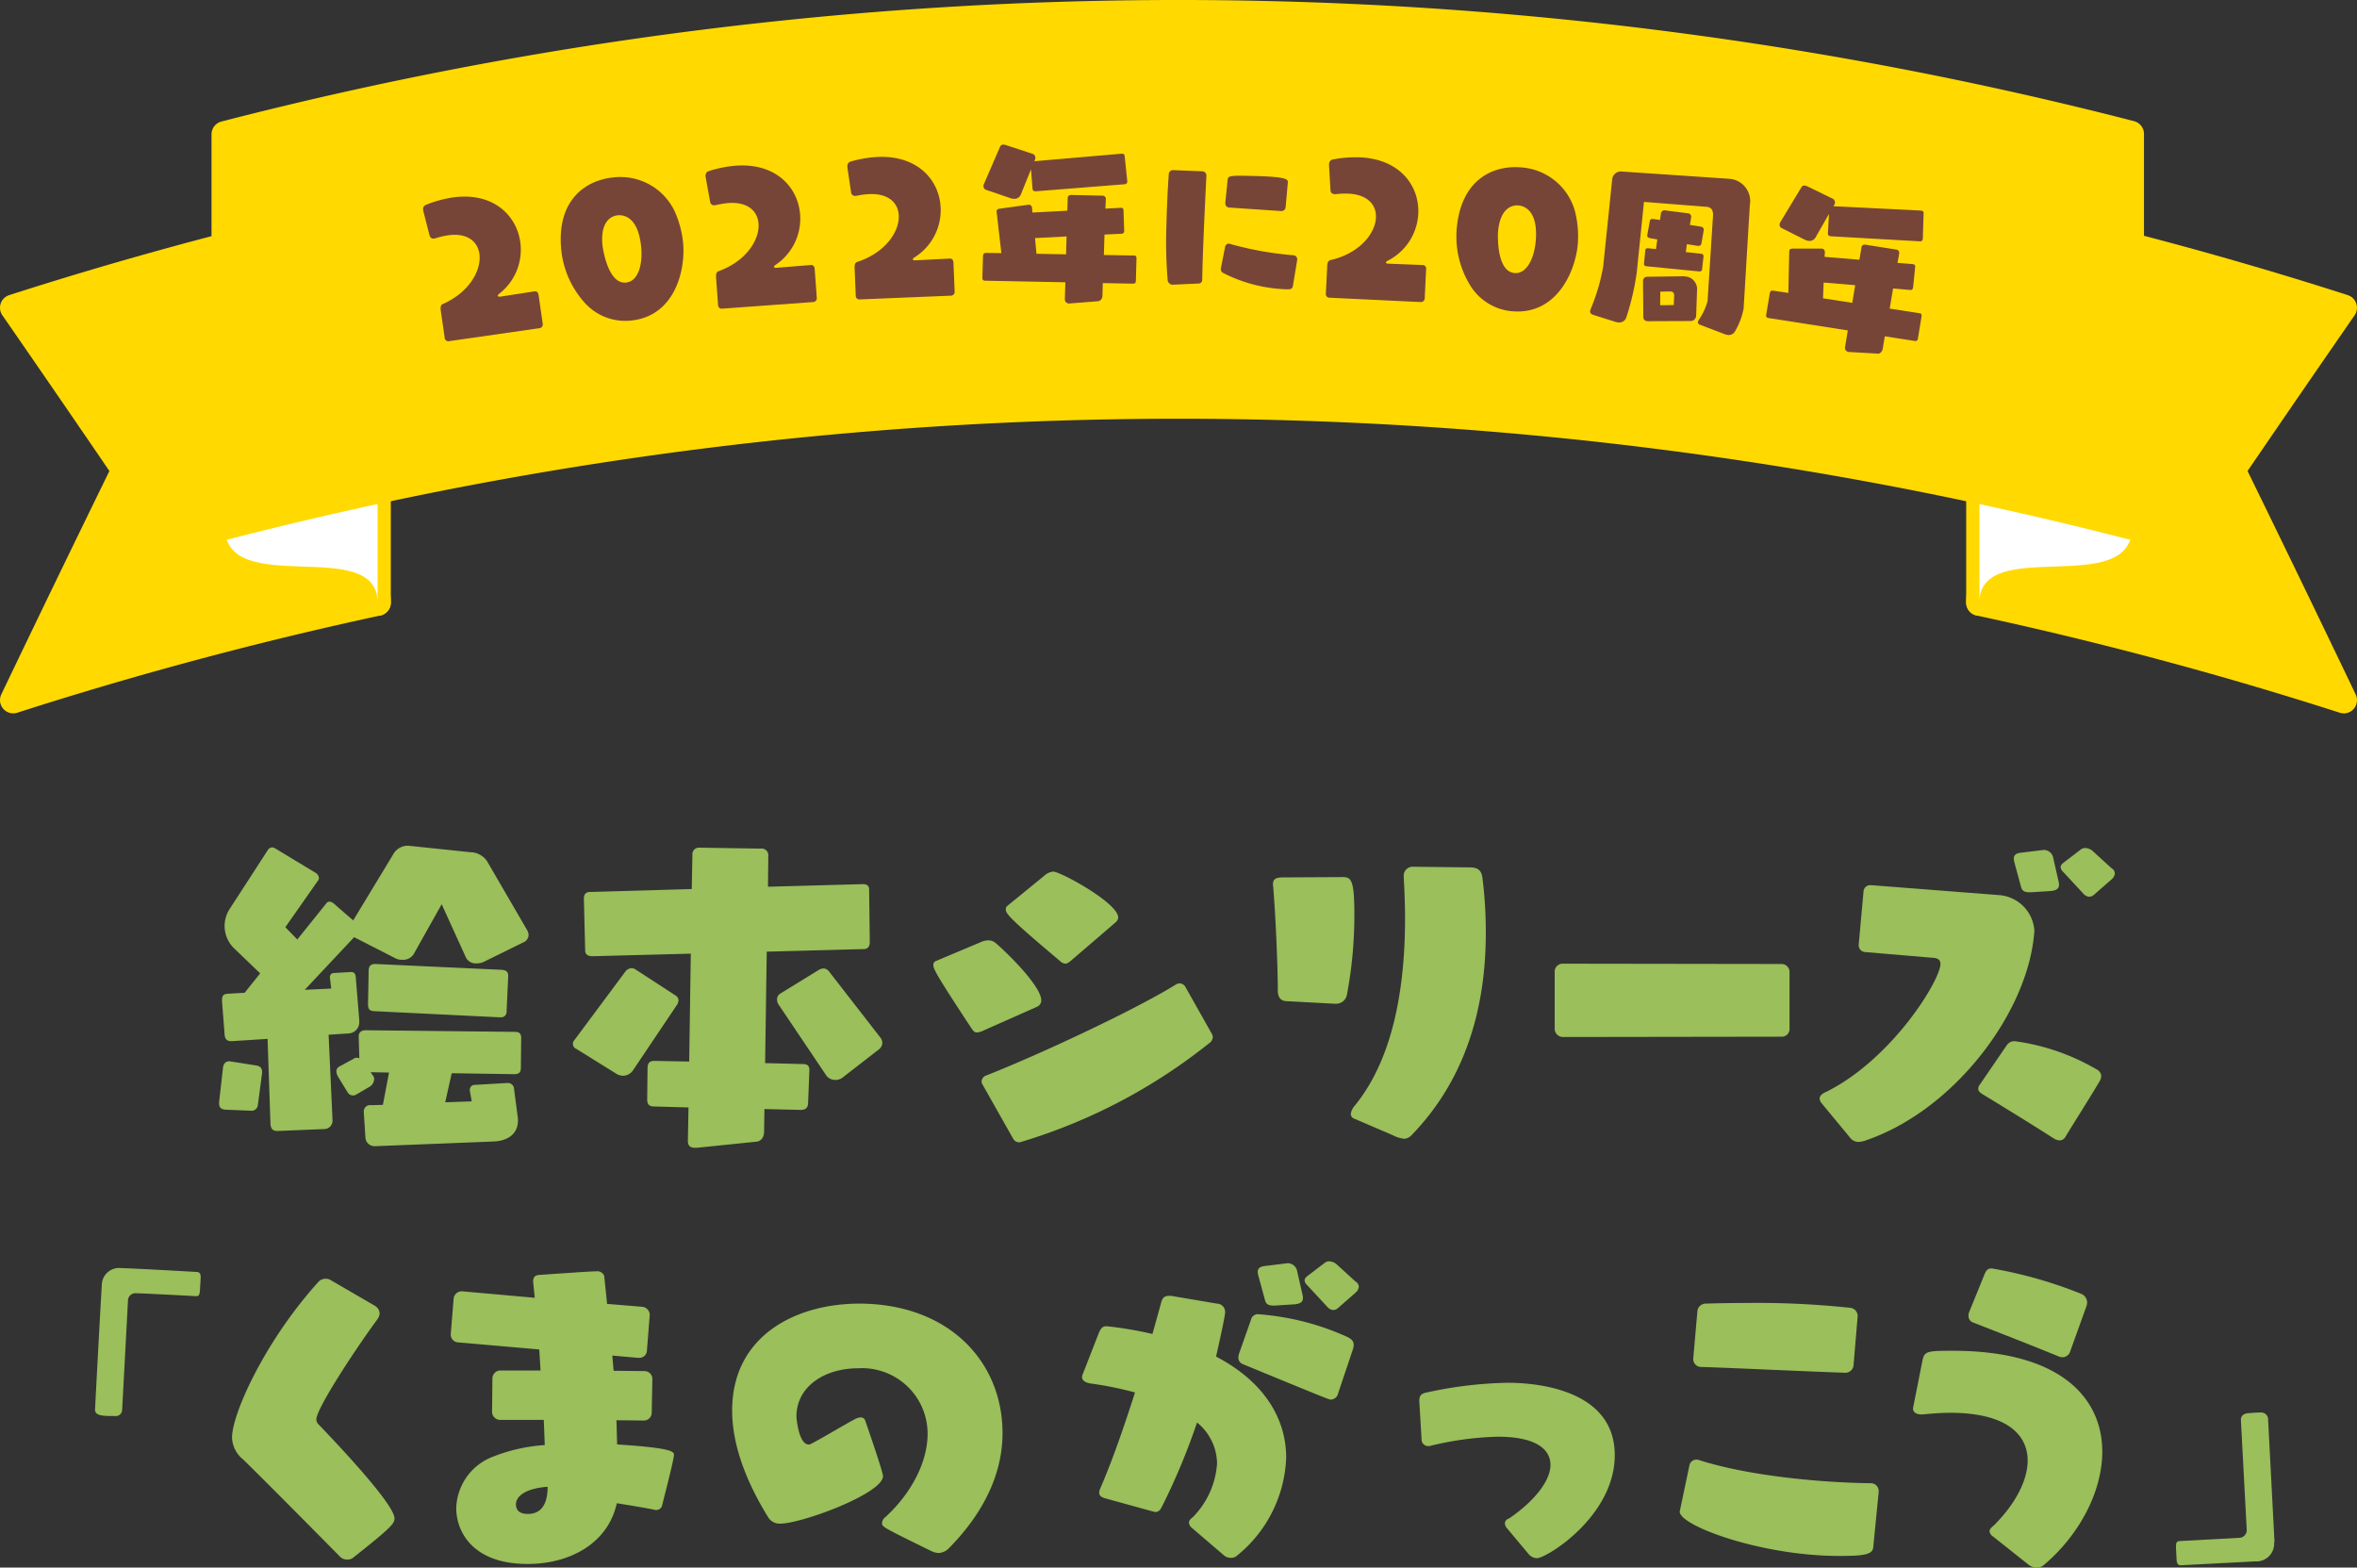 <svg xmlns="http://www.w3.org/2000/svg" xmlns:xlink="http://www.w3.org/1999/xlink" width="248.051" height="164.957" viewBox="0 0 248.051 164.957"><rect x="0" y="0" width="248.051" height="164.957" fill="#333333" stroke="none"/><defs><clipPath id="a"><rect width="248.051" height="75.067" transform="translate(0 0)" fill="none"/></clipPath><clipPath id="b"><rect width="229.367" height="75.957" transform="translate(0 -0.001)" fill="none"/></clipPath></defs><g transform="translate(-63 -6100)"><g transform="translate(63 6100)"><g clip-path="url(#a)"><path d="M246.659,73.674q-5.844-12.2-11.729-24.224,5.885-8.625,11.729-17.066Q235.6,28.829,224.4,25.93V55.42c.018,7.708-16.071.817-16.087,7.989q19.353,4.165,38.346,10.265" fill="#ffd900"/><path d="M246.658,75.067a1.393,1.393,0,0,1-.426-.067c-12.508-4.023-25.365-7.464-38.213-10.23a1.392,1.392,0,0,1-1.1-1.364c.011-4.865,5.1-5.037,9.184-5.176,5.1-.172,6.908-.622,6.9-2.807V25.93a1.392,1.392,0,0,1,1.741-1.349c7.47,1.934,14.985,4.112,22.337,6.476a1.394,1.394,0,0,1,.719,2.119c-3.752,5.42-7.54,10.93-11.267,16.389,3.811,7.789,7.637,15.694,11.378,23.507a1.393,1.393,0,0,1-1.257,2M210,62.349c11.424,2.5,22.844,5.532,34.014,9.024-3.41-7.1-6.878-14.256-10.332-21.312a1.394,1.394,0,0,1,.1-1.4c3.524-5.164,7.1-10.379,10.663-15.525-6.155-1.948-12.413-3.761-18.65-5.406V55.42c.013,5.269-5.54,5.457-9.594,5.6-3.681.124-5.538.381-6.2,1.334" fill="#ffd900"/><path d="M39.739,51.608v11.8c-.018-7.171-16.1-.281-16.087-7.989q8.013-2.073,16.087-3.811" fill="#ffd900"/><path d="M39.739,64.8a1.393,1.393,0,0,1-1.393-1.389c0-1.849-1.705-2.235-6.493-2.4-4.054-.137-9.606-.325-9.594-5.6A1.393,1.393,0,0,1,23.3,54.072c5.328-1.38,10.76-2.667,16.143-3.826a1.394,1.394,0,0,1,1.686,1.362v11.8A1.392,1.392,0,0,1,39.741,64.8ZM25.231,56.452c.576,1.311,2.545,1.637,6.716,1.779a19,19,0,0,1,6.4.926v-5.82c-4.377.962-8.777,2.007-13.115,3.115" fill="#ffd900"/><path d="M1.393,73.674Q7.237,61.47,13.122,49.45,7.238,40.825,1.393,32.384q11.056-3.555,22.259-6.454V55.42c-.018,7.708,16.07.817,16.087,7.989Q20.386,67.574,1.393,73.674" fill="#ffd900"/><path d="M1.393,75.067A1.393,1.393,0,0,1,.137,73.073c3.734-7.8,7.56-15.7,11.377-23.508-3.747-5.488-7.535-11-11.266-16.388a1.394,1.394,0,0,1,.719-2.12c7.352-2.363,14.867-4.542,22.336-6.475a1.391,1.391,0,0,1,1.742,1.348V55.42c0,2.188,1.8,2.638,6.9,2.811,4.087.138,9.173.31,9.185,5.175a1.394,1.394,0,0,1-1.1,1.365C27.184,67.536,14.327,70.978,1.819,75a1.388,1.388,0,0,1-.426.067M3.609,33.139c3.539,5.12,7.121,10.334,10.663,15.525a1.393,1.393,0,0,1,.1,1.4c-3.46,7.067-6.929,14.222-10.332,21.311,11.169-3.492,22.589-6.522,34.013-9.024-.663-.952-2.519-1.21-6.2-1.334-4.054-.137-9.606-.325-9.594-5.6V27.733c-6.237,1.645-12.494,3.459-18.65,5.406" fill="#ffd900"/><path d="M208.313,51.608v11.8c.016-7.172,16.106-.281,16.087-7.989q-8.013-2.073-16.087-3.811" fill="#d22328"/><path d="M208.312,64.8h0a1.392,1.392,0,0,1-1.391-1.392v-11.8a1.393,1.393,0,0,1,1.686-1.361c5.382,1.158,10.814,2.445,16.143,3.825a1.394,1.394,0,0,1,1.044,1.345c.013,5.273-5.54,5.461-9.594,5.6-4.785.161-6.487.548-6.493,2.394v0a1.393,1.393,0,0,1-1.393,1.389m1.393-11.464v5.82a18.948,18.948,0,0,1,6.4-.926c4.171-.142,6.141-.468,6.716-1.779-4.339-1.108-8.738-2.153-13.115-3.115" fill="#ffd900"/><path d="M39.739,51.608v11.8c-.018-7.171-16.1-.281-16.087-7.989q8.013-2.073,16.087-3.811" fill="#fff"/><path d="M208.313,51.608v11.8c.016-7.172,16.106-.281,16.087-7.989q-8.013-2.073-16.087-3.811" fill="#fff"/><path d="M224.244,14.1v41.28a400.606,400.606,0,0,0-200.592.041V14.139a400.606,400.606,0,0,1,200.592-.04" fill="#ffd900"/><path d="M23.652,56.812a1.393,1.393,0,0,1-1.393-1.392V14.139A1.394,1.394,0,0,1,23.3,12.791a402.972,402.972,0,0,1,201.289-.041,1.394,1.394,0,0,1,1.045,1.349v41.28a1.394,1.394,0,0,1-1.742,1.349A400.168,400.168,0,0,0,24,56.768a1.38,1.38,0,0,1-.349.044m1.393-41.593V53.625a402.951,402.951,0,0,1,197.806-.04V15.179a400.166,400.166,0,0,0-197.806.04" fill="#ffd900"/><path d="M47.191,35.911a.382.382,0,0,1-.391-.37l-.413-2.858c-.043-.3-.031-.583.22-.69,2.809-1.242,4.088-3.6,3.844-5.287-.192-1.325-1.3-2.232-3.322-1.94a7.906,7.906,0,0,0-1.205.281c-.035,0-.1.032-.189.045a.411.411,0,0,1-.524-.3l-.654-2.556-.015-.1a.5.5,0,0,1,.206-.546,12.391,12.391,0,0,1,2.872-.806c4.217-.61,6.721,1.821,7.131,4.662a5.866,5.866,0,0,1-2.232,5.481c-.094.085-.139.145-.132.2.011.07.123.107.21.095l.017,0,3.654-.564c.21-.03.374.124.409.368l.439,3.032a.4.4,0,0,1-.323.474Z" fill="#774537"/><path d="M61.435,31.748a9.772,9.772,0,0,1-2.356-5.342c-.579-5.443,2.66-7.434,5.373-7.722a6.326,6.326,0,0,1,6.511,3.467,10.7,10.7,0,0,1,.917,3.3c.311,2.923-.835,7.788-5.421,8.276a5.731,5.731,0,0,1-5.024-1.979M67.468,25.9c-.329-3.1-1.839-3.309-2.469-3.242-.77.082-1.848.763-1.589,3.2,0,.017.506,4.088,2.483,3.877,1.3-.138,1.774-1.958,1.575-3.831" fill="#774537"/><path d="M75.934,32.485a.383.383,0,0,1-.364-.4l-.21-2.878c-.022-.3.01-.583.268-.672,2.888-1.04,4.328-3.3,4.2-5-.1-1.333-1.139-2.316-3.175-2.167a7.982,7.982,0,0,0-1.221.195c-.035,0-.1.025-.191.032a.412.412,0,0,1-.5-.334l-.472-2.594-.007-.1a.5.5,0,0,1,.243-.53,12.362,12.362,0,0,1,2.92-.6c4.246-.311,6.571,2.289,6.78,5.15A5.865,5.865,0,0,1,81.6,27.89c-.1.078-.15.135-.146.187.005.071.115.116.2.109h.018l3.682-.3c.211-.016.364.149.382.395l.223,3.053a.4.4,0,0,1-.355.449Z" fill="#774537"/><path d="M90.412,31.511a.383.383,0,0,1-.352-.408l-.12-2.883c-.012-.3.029-.582.29-.663,2.918-.949,4.429-3.16,4.358-4.865-.056-1.336-1.067-2.351-3.106-2.266a7.98,7.98,0,0,0-1.226.157c-.035,0-.1.022-.193.026a.413.413,0,0,1-.49-.35l-.39-2.607,0-.106a.5.5,0,0,1,.26-.521,12.357,12.357,0,0,1,2.937-.51c4.254-.177,6.5,2.494,6.615,5.359A5.862,5.862,0,0,1,96.215,27.1c-.1.075-.153.13-.151.183,0,.07.111.118.2.115h.017l3.69-.189c.211-.009.359.161.369.407l.128,3.059a.4.4,0,0,1-.369.438Z" fill="#774537"/><path d="M116.06,29.79l-.04,1.355a.575.575,0,0,1-.417.549l-3.041.241h-.036a.434.434,0,0,1-.461-.4l.053-1.831-8.412-.166c-.229,0-.317-.085-.32-.3V29.19l.067-2.236c.015-.264.12-.335.348-.338l1.584.021-.5-4.341V22.26c0-.193.1-.265.314-.3l3.04-.416h.035a.344.344,0,0,1,.337.331l.04.492,3.676-.193.04-1.338c0-.211.155-.318.384-.32l3.273.074a.338.338,0,0,1,.355.331v.035l-.044,1,1.583-.086h.053a.245.245,0,0,1,.266.279l.073,2.11c0,.229-.085.335-.278.337l-1.794.088-.067,2.147,3.15.058c.211,0,.282.085.284.3l-.066,2.341c0,.229-.067.317-.313.32Zm-7.024-9.663h-.053c-.211,0-.3-.086-.32-.279l-.16-2.022-1.066,2.632a.717.717,0,0,1-.7.464,1.294,1.294,0,0,1-.44-.084l-2.56-.873a.4.4,0,0,1-.232-.385.545.545,0,0,1,.05-.229l1.687-3.9a.352.352,0,0,1,.35-.232.8.8,0,0,1,.282.051l2.806.923a.447.447,0,0,1,.286.437.533.533,0,0,1-.034.159l-.068.177,9.159-.792h.053c.176,0,.264.067.284.261l.271,2.6v.053a.27.27,0,0,1-.261.3Zm3.212,4.755-3.324.172.157,1.653,3.115.058Z" fill="#774537"/><path d="M123.389,29.961a.546.546,0,0,1-.5-.435,48.923,48.923,0,0,1-.132-5.864c.037-1.618.113-3.43.244-5.345a.444.444,0,0,1,.449-.413l3.1.123a.444.444,0,0,1,.412.449s-.349,6.892-.421,10.059l-.02.9a.377.377,0,0,1-.361.4Zm12.67.162c-.061.333-.36.326-.659.32a15.7,15.7,0,0,1-6.6-1.681.484.484,0,0,1-.325-.429l0-.053.456-2.3a.411.411,0,0,1,.378-.343.207.207,0,0,1,.1.02,35.024,35.024,0,0,0,6.767,1.208.424.424,0,0,1,.342.448v.035Zm-6.731-8.284a.436.436,0,0,1-.378-.431v-.035l.25-2.494c.044-.4.4-.414,2.543-.365,3.747.084,3.794.349,3.787.683v.036l-.235,2.617a.444.444,0,0,1-.466.359Z" fill="#774537"/><path d="M139.849,31.325a.383.383,0,0,1-.313-.438l.14-2.883c.014-.3.081-.577.348-.635,2.993-.683,4.7-2.75,4.78-4.455.065-1.336-.851-2.437-2.89-2.536a7.8,7.8,0,0,0-1.235.046c-.036,0-.107.012-.2.007-.193-.009-.437-.074-.456-.392l-.154-2.632.005-.106a.5.5,0,0,1,.306-.5,12.421,12.421,0,0,1,2.972-.243c4.254.206,6.246,3.07,6.107,5.935a5.867,5.867,0,0,1-3.236,4.953c-.109.064-.164.115-.167.167,0,.071.1.129.188.133h.017l3.693.144a.374.374,0,0,1,.331.439l-.148,3.058a.4.4,0,0,1-.407.4Z" fill="#774537"/><path d="M154.664,29.926a9.765,9.765,0,0,1-1.372-5.673c.394-5.457,3.933-6.843,6.653-6.646a6.323,6.323,0,0,1,5.791,4.563,10.7,10.7,0,0,1,.319,3.409c-.212,2.931-2.2,7.515-6.8,7.183a5.729,5.729,0,0,1-4.593-2.836m6.97-4.683c.224-3.106-1.223-3.581-1.855-3.626-.772-.056-1.953.423-2.129,2.862,0,.018-.226,4.111,1.756,4.255,1.3.093,2.093-1.614,2.228-3.491" fill="#774537"/><path d="M178.914,34.175a.272.272,0,0,1-.218-.3.621.621,0,0,1,.073-.2,6.294,6.294,0,0,0,.938-2l0-.035.57-8.928c.039-.579-.177-.9-.65-.948l-.035,0-6.581-.518-.761,7.441a27.381,27.381,0,0,1-1.1,4.721.773.773,0,0,1-.864.517.975.975,0,0,1-.226-.04l-2.368-.744c-.223-.075-.37-.195-.35-.4a.922.922,0,0,1,.056-.207,20.7,20.7,0,0,0,1.32-4.469l.95-9.191a.912.912,0,0,1,.965-.826l11.155.753.123.011a2.353,2.353,0,0,1,2.24,2.783l-.65,10.83,0,.035a7.463,7.463,0,0,1-.948,2.472.776.776,0,0,1-.738.317,1.408,1.408,0,0,1-.242-.059Zm-5.481-.375-.087-.009a.409.409,0,0,1-.4-.393l-.036-3.8.006-.053a.426.426,0,0,1,.412-.419l3.665-.05a1.794,1.794,0,0,1,.3.012,1.344,1.344,0,0,1,1.3,1.524l-.085,2.5-.007.07a.578.578,0,0,1-.588.6Zm-.143-5.779c-.21-.02-.288-.134-.272-.292l.138-1.419c.015-.157.143-.2.353-.177l.771.075.134-1.013-.73-.124c-.191-.037-.342-.122-.327-.28l0-.034.267-1.478c.038-.208.149-.25.324-.233l.07.006.68.1.1-.7a.371.371,0,0,1,.42-.313l2.445.309a.363.363,0,0,1,.318.367l0,.036-.133.818,1.132.181c.226.04.338.156.319.349l0,.035-.242,1.392a.3.3,0,0,1-.36.247l-.035,0-1.132-.181-.117.837,1.592.173c.211.021.288.135.271.309l-.144,1.3c-.019.193-.133.27-.325.251Zm2.9,3.112c.008-.265-.1-.434-.327-.457l-.07-.006-1.063.02-.016,1.431,1.434-.019Z" fill="#774537"/><path d="M198.357,35.389l-.223,1.338c-.051.26-.276.5-.487.488l-3.047-.173-.035-.005a.434.434,0,0,1-.4-.459l.3-1.806-8.313-1.3c-.227-.028-.3-.126-.277-.336l.007-.052.368-2.206c.051-.26.165-.316.392-.287l1.566.234.093-4.37,0-.035c.024-.192.138-.248.352-.257h3.069l.035,0a.345.345,0,0,1,.289.373l-.027.494,3.668.305.221-1.32c.026-.21.2-.3.424-.266l3.233.516a.338.338,0,0,1,.307.376l0,.036-.178.988,1.579.129.053.007a.246.246,0,0,1,.226.312l-.213,2.1c-.029.227-.129.32-.321.3l-1.79-.156-.357,2.118,3.114.484c.209.026.268.122.241.332l-.381,2.31c-.029.227-.11.306-.354.275ZM192.7,24.865l-.053-.007c-.209-.027-.285-.125-.279-.319l.115-2.026-1.412,2.464a.718.718,0,0,1-.756.366,1.318,1.318,0,0,1-.425-.143l-2.418-1.211a.4.4,0,0,1-.178-.413.541.541,0,0,1,.081-.22l2.2-3.641a.35.35,0,0,1,.378-.183.793.793,0,0,1,.273.088l2.656,1.294a.448.448,0,0,1,.224.472.521.521,0,0,1-.055.153l-.092.166,9.183.454.053.007c.174.022.253.1.246.3l-.083,2.614-.007.053a.268.268,0,0,1-.3.263Zm2.54,5.146-3.317-.279-.068,1.659,3.078.479Z" fill="#774537"/></g></g><g transform="translate(73 6189)"><g clip-path="url(#b)"><path d="M16.289,27.877l-2.516-.1c-.51-.034-.714-.238-.714-.646v-.17l.408-3.6c.068-.51.34-.679.68-.679.068,0,.17.033.238.033l2.584.408c.408.068.611.272.611.646v.17l-.441,3.332a.663.663,0,0,1-.748.612ZM40.868,12.239a1.619,1.619,0,0,1-.68.135,1.182,1.182,0,0,1-1.122-.544L36.483,6.153l-2.958,5.27a1.324,1.324,0,0,1-1.19.577,1.492,1.492,0,0,1-.748-.17L27.27,9.621l-5.2,5.541,2.788-.136L24.72,13.87V13.8a.411.411,0,0,1,.408-.408l1.734-.1h.1c.306,0,.442.17.476.51l.374,4.59v.136a1.185,1.185,0,0,1-1.156,1.224l-2.074.136.408,8.873v.1a.875.875,0,0,1-.884.952l-4.828.2h-.1c-.51,0-.68-.272-.714-.748l-.305-8.942-3.74.239h-.1c-.408,0-.646-.2-.68-.68l-.272-3.5V16.25c0-.544.2-.646.646-.68l1.734-.1,1.632-2.04-2.652-2.549a3.281,3.281,0,0,1-.544-4.25L18.193.442A.576.576,0,0,1,18.634.17a.837.837,0,0,1,.374.136l4.216,2.55a.692.692,0,0,1,.34.544.449.449,0,0,1-.1.271l-3.434,4.9,1.258,1.292,3.06-3.808a.377.377,0,0,1,.34-.17.706.706,0,0,1,.408.17l2.074,1.8,4.181-6.9A1.759,1.759,0,0,1,32.981,0c.1,0,.2.033.34.033L39.508.68a2.17,2.17,0,0,1,1.734.917l4.25,7.309a1.115,1.115,0,0,1,.136.477.852.852,0,0,1-.476.748ZM29.479,31.616h-.067a.958.958,0,0,1-.953-.883l-.17-2.618v-.1a.654.654,0,0,1,.748-.714l1.258-.034.646-3.4L29,23.831l.238.34a.542.542,0,0,1,.136.408.978.978,0,0,1-.476.782l-1.461.85a.644.644,0,0,1-.272.068.661.661,0,0,1-.544-.272L25.6,24.341a1.291,1.291,0,0,1-.2-.612.573.573,0,0,1,.34-.51l1.5-.815a.541.541,0,0,1,.306-.1.648.648,0,0,1,.272.067l-.069-2.243v-.068c0-.476.341-.646.749-.646l15.706.17c.476,0,.646.2.646.68l-.034,3.127c0,.476-.238.646-.68.646l-6.6-.1-.68,3.06,2.787-.1-.2-1.122v-.1a.5.5,0,0,1,.51-.51l3.434-.2h.068a.646.646,0,0,1,.646.646l.374,2.856a1.939,1.939,0,0,1,.034.442c0,1.462-1.122,2.141-2.516,2.21ZM42.568,18.052l-13.225-.646c-.442-.034-.612-.2-.612-.748l.068-3.5c0-.543.272-.713.68-.713h.1l13.225.611c.442.034.68.2.68.612v.1l-.17,3.672a.579.579,0,0,1-.646.612Z" fill="#9abf5b"/><path d="M50.663,21.383a.579.579,0,0,1-.2-.951L55.8,13.258a.869.869,0,0,1,.646-.374.748.748,0,0,1,.442.136l4.182,2.72a.64.64,0,0,1,.34.51.987.987,0,0,1-.2.544l-4.59,6.833a1.3,1.3,0,0,1-1.054.578,1.409,1.409,0,0,1-.68-.2Zm19.786,6.324-.034,2.346c0,.645-.34,1.054-.816,1.088l-6.29.645h-.17c-.577,0-.747-.3-.747-.748l.068-3.5-3.6-.1c-.612,0-.748-.272-.748-.782l.034-3.2c0-.646.238-.816.748-.816l3.637.068L62.7,11.355l-10.335.271c-.646,0-.782-.306-.782-.645l-.136-5.406c0-.51.238-.714.68-.714L62.8,4.555l.069-3.6A.687.687,0,0,1,63.581.2l6.494.1a.691.691,0,0,1,.782.679l-.034,3.332,10-.272c.408,0,.646.17.646.578l.068,5.542c0,.407-.2.714-.612.714l-10.233.272-.17,11.728,3.977.1c.476,0,.68.2.68.611v.1l-.136,3.434c-.034.476-.272.68-.782.68Zm8.159-3.264a1.226,1.226,0,0,1-.68.2,1.164,1.164,0,0,1-.952-.442l-5.031-7.479a1.012,1.012,0,0,1-.17-.51.749.749,0,0,1,.271-.612l4.148-2.55a1.108,1.108,0,0,1,.442-.136.724.724,0,0,1,.578.273l5.439,7a.9.9,0,0,1,.205.544.887.887,0,0,1-.34.68Z" fill="#9abf5b"/><path d="M93.5,19.445a1.783,1.783,0,0,1-.68.2c-.306,0-.408-.2-.612-.475-3.74-5.678-3.978-6.222-3.978-6.6a.412.412,0,0,1,.272-.442l4.76-2.006a1.99,1.99,0,0,1,.748-.17,1.2,1.2,0,0,1,.714.238c1.258,1.054,4.861,4.59,4.861,6.086a.739.739,0,0,1-.476.68Zm24.069.409a.8.8,0,0,1,.069.271.813.813,0,0,1-.375.646,58.676,58.676,0,0,1-19.718,10.37,1.014,1.014,0,0,1-.305.067.715.715,0,0,1-.612-.374L93.4,25.123a.548.548,0,0,1-.1-.306.711.711,0,0,1,.408-.612c5.337-2.074,15.91-7,20.126-9.655a.993.993,0,0,1,.306-.068.716.716,0,0,1,.612.374ZM102.817,12c-.34.306-.544.408-.714.408a.973.973,0,0,1-.578-.305c-5.3-4.455-5.677-4.964-5.677-5.406a.433.433,0,0,1,.17-.374l3.875-3.162a1.635,1.635,0,0,1,.952-.442c.748,0,6.834,3.3,6.834,4.828a.752.752,0,0,1-.307.544Z" fill="#9abf5b"/><path d="M130.425,16.624l-5.065-.272c-.544-.034-.884-.34-.884-1.156,0-2.515-.238-7.989-.476-10.742,0-.137-.034-.272-.034-.374,0-.51.2-.749,1.054-.749l6.255-.034c.918,0,1.258.239,1.258,3.944a44.718,44.718,0,0,1-.782,8.431,1.156,1.156,0,0,1-1.224.952Zm2.108,12.1a.526.526,0,0,1-.374-.51,1.638,1.638,0,0,1,.408-.85c4.25-5.2,5.3-12.987,5.3-19.718,0-1.5-.067-2.958-.135-4.318v-.1a.937.937,0,0,1,.985-1.02l5.984.069c1.19,0,1.258.714,1.326,1.223a45.066,45.066,0,0,1,.34,5.678c0,7.649-2.006,15.3-7.819,21.282a1.131,1.131,0,0,1-.782.374,3.371,3.371,0,0,1-1.19-.374Z" fill="#9abf5b"/><path d="M154.465,20.126a.877.877,0,0,1-.85-.782V13.157a.842.842,0,0,1,.816-.748l23.084.034a.844.844,0,0,1,.815.782v6.153a.811.811,0,0,1-.815.714Z" fill="#9abf5b"/><path d="M181.734,27.129a.875.875,0,0,1-.238-.51c0-.272.2-.51.68-.714,6.935-3.434,12.035-11.763,12.035-13.463,0-.408-.238-.612-.748-.646l-7.208-.611a.708.708,0,0,1-.646-.714V10.4l.51-5.609a.706.706,0,0,1,.714-.646h.068L200.466,5.2A4.012,4.012,0,0,1,204.1,8.975c0,.135-.034.237-.034.374-.782,8.431-8.534,18.494-17.611,21.621a2.778,2.778,0,0,1-.883.2,1.167,1.167,0,0,1-.918-.51Zm19.446-6.12a.977.977,0,0,1,.85-.442,23.059,23.059,0,0,1,8.6,2.958.861.861,0,0,1,.51.714,1.376,1.376,0,0,1-.238.646c-.816,1.394-2.652,4.283-3.536,5.745a.687.687,0,0,1-.612.374,1.31,1.31,0,0,1-.612-.2c-1.835-1.19-5.745-3.6-7.445-4.623-.272-.17-.51-.34-.51-.612a.81.81,0,0,1,.2-.476Zm2.584-16.114h-.238c-.476,0-.714-.17-.816-.51L202,1.768a2.056,2.056,0,0,1-.068-.409c0-.408.272-.544.646-.612l2.482-.306h.1a1.012,1.012,0,0,1,.917.816l.578,2.55a.941.941,0,0,1,.034.306c0,.374-.238.578-.816.646Zm6.595.272a.81.81,0,0,1-.476.2.889.889,0,0,1-.612-.306L207.1,2.719a.7.7,0,0,1-.238-.476c0-.238.238-.408.374-.51L208.965.407a.768.768,0,0,1,.51-.17,1.317,1.317,0,0,1,.748.306l1.972,1.8.1.068a.644.644,0,0,1,.272.51.94.94,0,0,1-.34.612Z" fill="#9abf5b"/><path d="M2.006,60.012C.748,60.012,0,59.978,0,59.332,0,59.3.578,48.351.714,46.243a1.819,1.819,0,0,1,2.04-1.8c.034,0,1.428.034,7.955.408.272,0,.408.2.408.475v.1c0,.271-.068,1.054-.068,1.292-.034.407-.068.68-.374.68h-.068c-.544-.034-5.711-.306-6.255-.306H4.284a.777.777,0,0,0-.816.781L2.856,59.366a.671.671,0,0,1-.748.646Z" fill="#9abf5b"/><path d="M29.41,48.385a1.008,1.008,0,0,1,.544.816,1.247,1.247,0,0,1-.272.68c-2.55,3.468-6.391,9.417-6.391,10.471a.807.807,0,0,0,.306.612c3.161,3.3,7.921,8.5,7.921,9.825,0,.544-.374.986-4.42,4.181a.927.927,0,0,1-.544.137,1.011,1.011,0,0,1-.714-.239s-7.343-7.445-10.267-10.3a3.079,3.079,0,0,1-1.155-2.278c0-2.516,3.467-10.2,9.145-16.455a1.06,1.06,0,0,1,.713-.271.956.956,0,0,1,.51.135Z" fill="#9abf5b"/><path d="M54.877,60.454,54.945,63c5.745.374,5.983.748,5.983,1.088,0,.511-1.122,4.794-1.224,5.236a.647.647,0,0,1-.646.578,1.446,1.446,0,0,1-.374-.068c-.883-.17-2.277-.408-3.773-.646-.918,4.215-4.93,6.391-9.383,6.391-5.848,0-7.514-3.467-7.514-5.881a5.979,5.979,0,0,1,3.944-5.439,17.887,17.887,0,0,1,5.372-1.191l-.1-2.651H42.6a.856.856,0,0,1-.816-.85L41.822,56a.853.853,0,0,1,.85-.782h4.215l-.135-2.209-8.568-.748a.816.816,0,0,1-.747-.816v-.068l.305-3.74a.851.851,0,0,1,.851-.748h.067l7.616.68-.136-1.36c0-.136-.034-.238-.034-.306,0-.646.306-.714.714-.748.17,0,5.235-.374,5.949-.374a.776.776,0,0,1,.816.476l.306,2.958,3.74.306a.869.869,0,0,1,.747.816V49.4l-.3,3.774a.781.781,0,0,1-.782.714h-.136l-2.72-.239.136,1.6,3.264.034a.827.827,0,0,1,.815.817l-.068,3.569a.827.827,0,0,1-.816.816ZM44.3,69.293c0,.816.612,1.02,1.258,1.02.85,0,2.074-.374,2.074-2.856-2.414.17-3.332,1.054-3.332,1.836" fill="#9abf5b"/><path d="M82.927,66.335c0,1.836-8.567,5-10.811,5a1.422,1.422,0,0,1-1.258-.646c-2.651-4.284-3.807-8.057-3.807-11.253,0-7.989,6.867-11.253,13.36-11.253,9.349,0,15.095,6.017,15.095,13.633,0,4.25-1.972,8.363-5.576,12.035a1.638,1.638,0,0,1-1.156.577,2.061,2.061,0,0,1-.747-.2c-5.2-2.55-5.2-2.55-5.2-2.958a.812.812,0,0,1,.34-.612c2.788-2.55,4.453-5.847,4.453-8.771a6.892,6.892,0,0,0-7.275-6.9c-3.739,0-6.527,2.039-6.527,5.065,0,.2.238,2.957,1.292,2.957a.628.628,0,0,0,.238-.067c1.19-.612,3.671-2.108,4.589-2.584a1.529,1.529,0,0,1,.646-.2.48.48,0,0,1,.476.34s1.87,5.371,1.87,5.847" fill="#9abf5b"/><path d="M115.465,71.809a.814.814,0,0,1-.339-.578c0-.305.339-.51.442-.612a8.875,8.875,0,0,0,2.515-5.609,5.626,5.626,0,0,0-2.108-4.317,68.023,68.023,0,0,1-3.6,8.669c-.2.374-.34.748-.782.748a1.821,1.821,0,0,1-.306-.068l-5.066-1.394c-.272-.1-.544-.238-.544-.578a1.181,1.181,0,0,1,.1-.408c1.292-2.958,2.549-6.629,3.671-10.131a37.348,37.348,0,0,0-4.725-.952c-.374-.068-.85-.238-.85-.68a1.051,1.051,0,0,1,.068-.272l1.631-4.181c.238-.612.409-.885.884-.885a38.548,38.548,0,0,1,4.828.817l.918-3.3c.1-.408.272-.714.816-.714h.238l4.793.816a.88.88,0,0,1,.884.917c0,.443-.748,3.741-.952,4.658,5.2,2.72,7.378,6.664,7.378,10.641a13.906,13.906,0,0,1-5.168,10.3.9.9,0,0,1-.646.238,1.075,1.075,0,0,1-.748-.272ZM130.832,57.6a.819.819,0,0,1-.782.68c-.17,0-.2,0-9.281-3.74a.725.725,0,0,1-.442-.714,1.755,1.755,0,0,1,.068-.374l1.258-3.569a.737.737,0,0,1,.85-.578,27.512,27.512,0,0,1,9.281,2.379c.34.17.68.374.68.85a1.707,1.707,0,0,1-.068.408ZM124.2,48.386h-.238c-.476,0-.714-.17-.816-.51l-.714-2.618a2.036,2.036,0,0,1-.068-.408c0-.408.272-.544.646-.612l2.482-.306h.1a1.011,1.011,0,0,1,.917.816l.578,2.55a.941.941,0,0,1,.034.306c0,.374-.238.578-.816.646Zm6.6.272a.81.81,0,0,1-.476.2.886.886,0,0,1-.612-.307l-2.176-2.345a.7.7,0,0,1-.238-.476c0-.238.238-.408.374-.51L129.4,43.9a.768.768,0,0,1,.51-.17,1.31,1.31,0,0,1,.748.306l1.972,1.8.1.068a.644.644,0,0,1,.272.51.94.94,0,0,1-.34.612Z" fill="#9abf5b"/><path d="M148.616,71.843a.841.841,0,0,1-.238-.544.491.491,0,0,1,.068-.238.587.587,0,0,1,.374-.272c2.822-1.938,4.351-4.046,4.351-5.643,0-1.088-.713-2.958-5.575-2.958a33.309,33.309,0,0,0-7.037.952.579.579,0,0,1-.238.034.693.693,0,0,1-.714-.714l-.238-3.978v-.1c0-.578.272-.748.782-.85a42.952,42.952,0,0,1,8.5-1.02c1.734,0,11.287.17,11.287,7.616,0,6.425-7.174,10.844-8.194,10.844a1.18,1.18,0,0,1-.849-.407Z" fill="#9abf5b"/><path d="M187.137,73.849c-.068.816-1.292.884-3.638.884-8.091,0-16.726-3.162-16.726-4.658,0-.068.034-.1.034-.17l.986-4.691a.735.735,0,0,1,.748-.612.579.579,0,0,1,.238.034c4.963,1.6,12.409,2.38,18.188,2.448a.823.823,0,0,1,.748.85V68Zm-2.074-19.14a.856.856,0,0,1-.884.748c-4.114-.136-11.865-.51-15.2-.612a.821.821,0,0,1-.782-.816v-.068l.442-5.032a.883.883,0,0,1,.884-.747c1.121-.035,2.549-.068,4.113-.068a93.019,93.019,0,0,1,11.083.51.87.87,0,0,1,.782.815v.068Z" fill="#9abf5b"/><path d="M199.753,72.693a.777.777,0,0,1-.374-.544c0-.306.374-.544.476-.646,2.244-2.244,3.535-4.725,3.535-6.8,0-2.855-2.379-5.031-8.159-5.031-.884,0-1.835.068-2.889.17h-.17c-.408,0-.85-.17-.85-.646a1.473,1.473,0,0,0,.034-.17l.952-4.793c.2-1.054.476-1.088,3.229-1.088,11.355,0,15.707,5,15.707,10.607,0,4.249-2.448,8.839-6.222,12a1.079,1.079,0,0,1-.68.2,1.329,1.329,0,0,1-.782-.237Zm8.125-19.514a.858.858,0,0,1-.816.646,1.174,1.174,0,0,1-.442-.1c-2.822-1.156-7-2.788-9.009-3.57a.71.71,0,0,1-.442-.68.863.863,0,0,1,.068-.408l1.632-4.011c.17-.374.306-.578.748-.578a46.343,46.343,0,0,1,9.349,2.651.994.994,0,0,1,.68.884,1.081,1.081,0,0,1-.068.442Z" fill="#9abf5b"/><path d="M229.333,73.271v.136a1.867,1.867,0,0,1-2.006,1.9l-7.785.408h-.068c-.272,0-.374-.2-.408-.544L219,73.883c0-.442,0-.68.374-.714l6.255-.34a.811.811,0,0,0,.816-.85l-.612-11.524v-.069c0-.442.374-.646.782-.679.272,0,.782-.069,1.292-.069h.068a.731.731,0,0,1,.714.612l.68,13.021Z" fill="#9abf5b"/></g></g></g></svg>